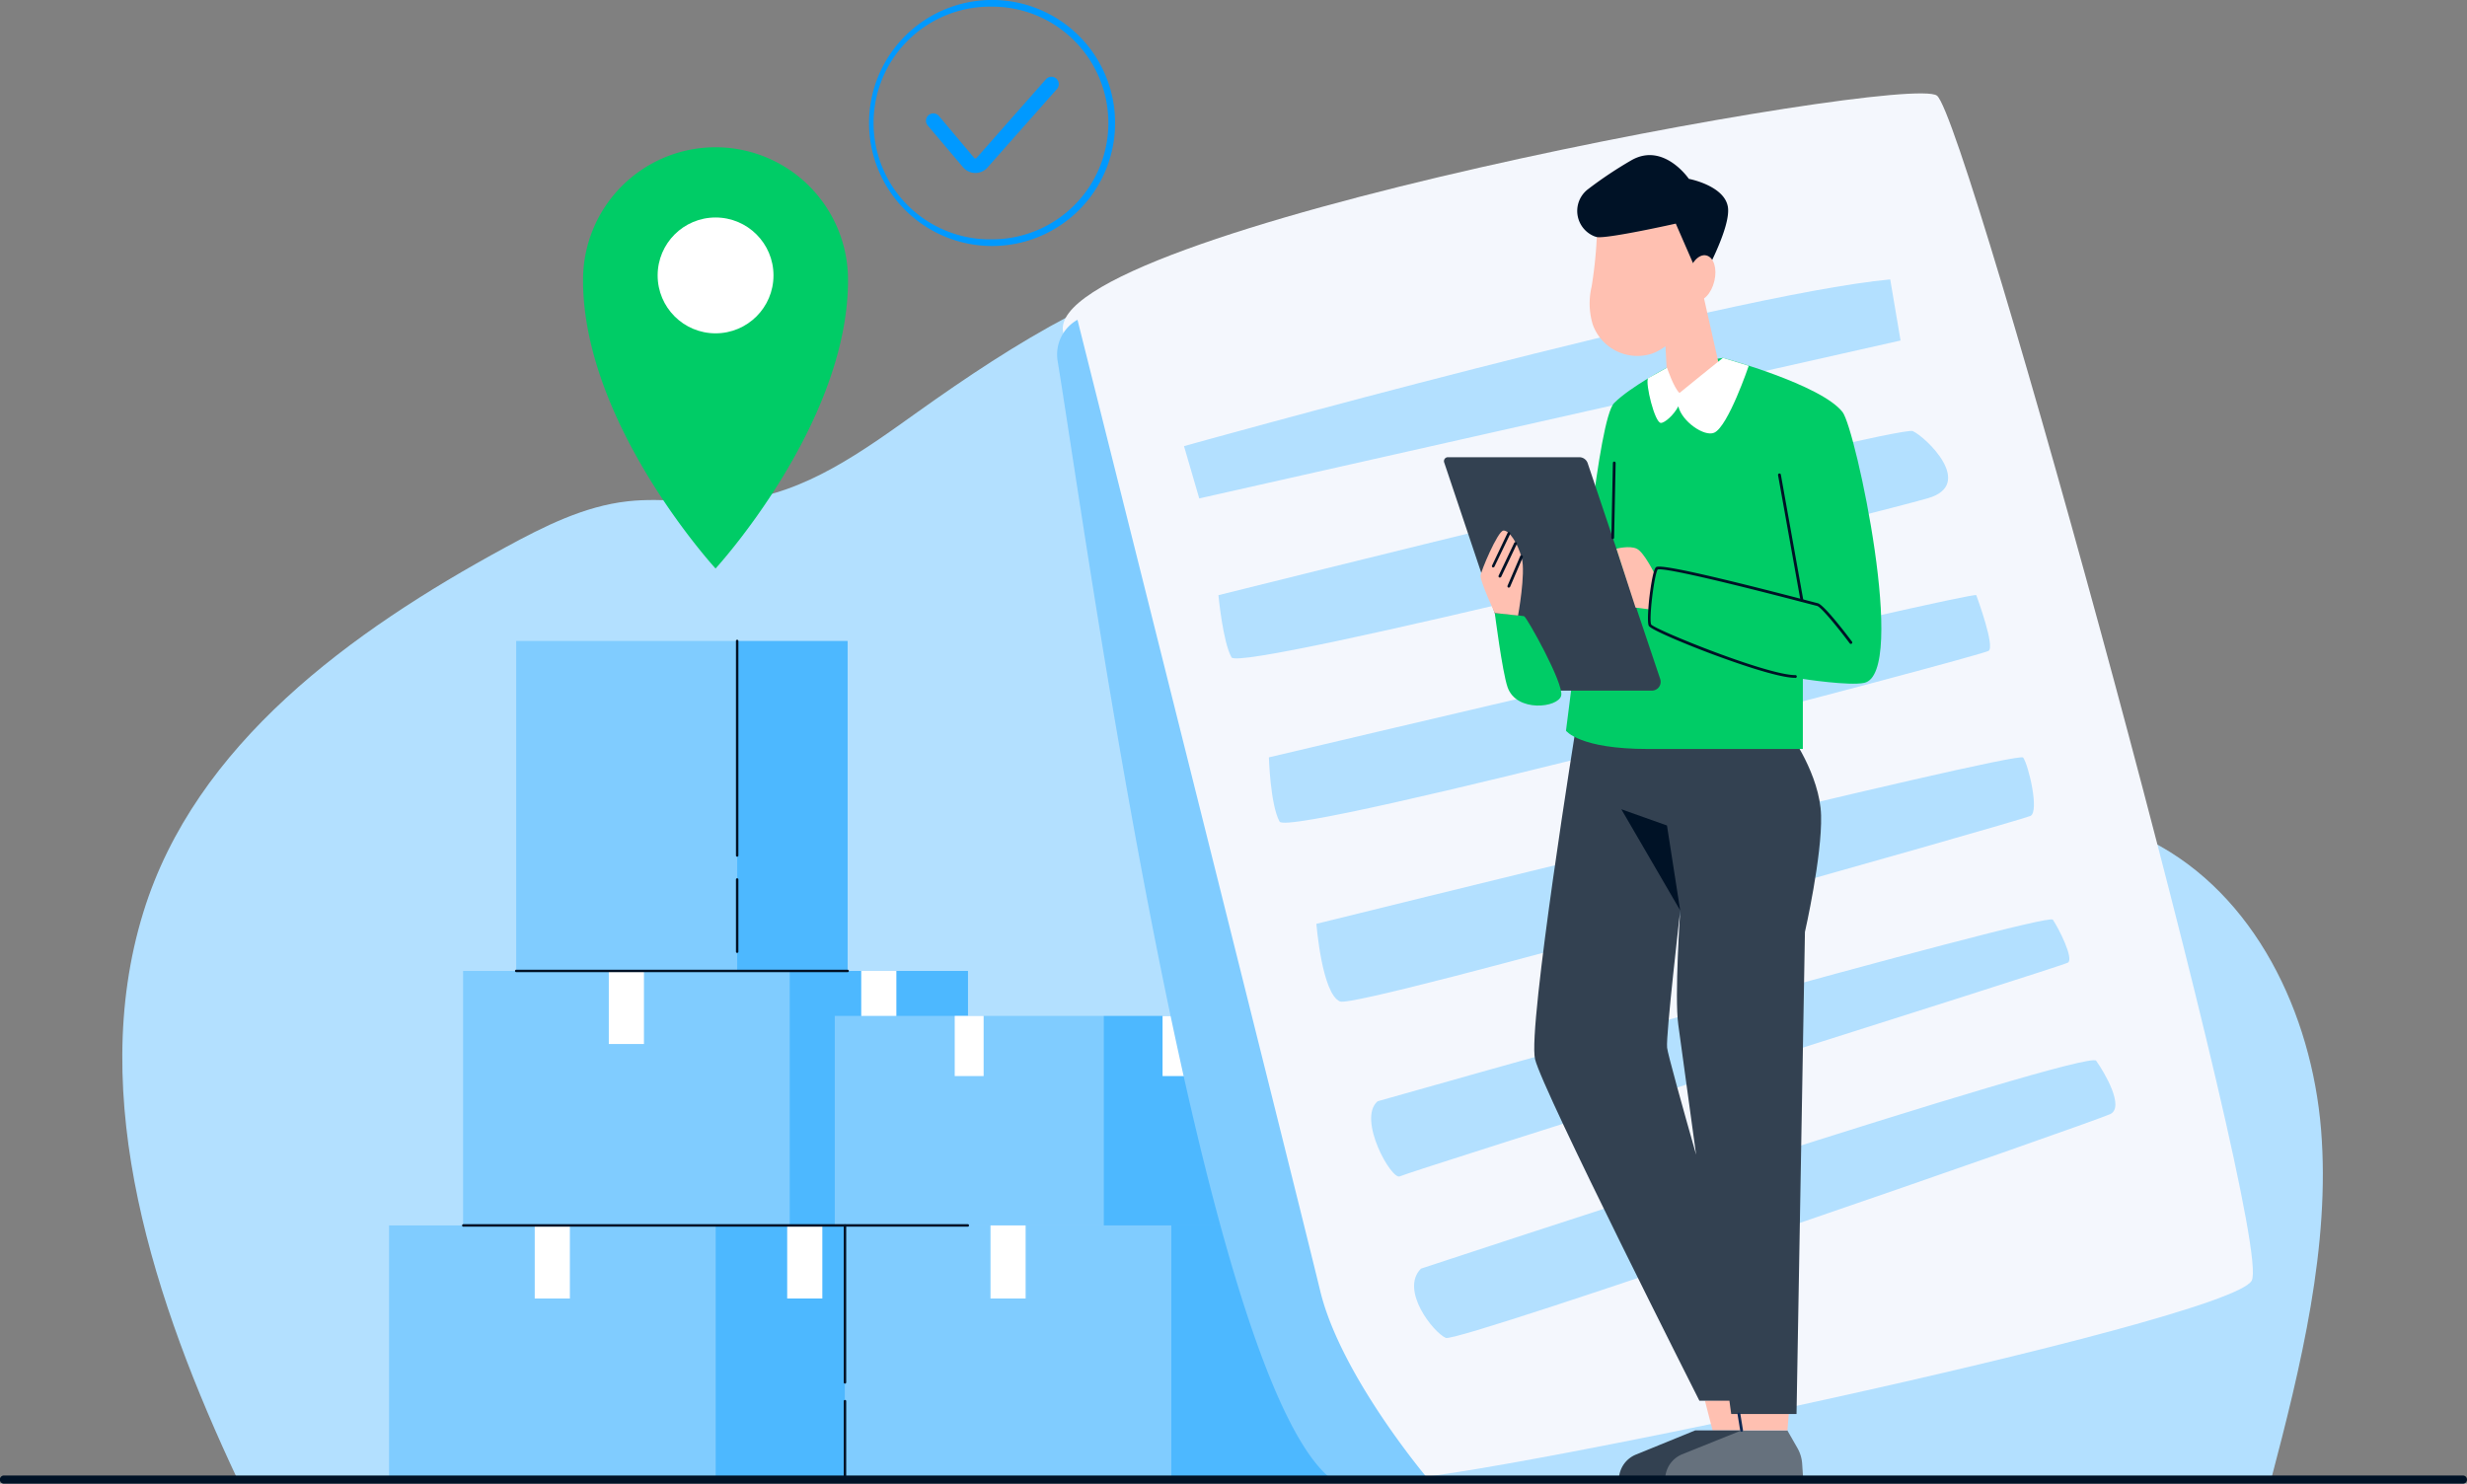 <svg xmlns="http://www.w3.org/2000/svg" viewBox="0 0 624.81 375.81"><rect x="0" y="0" width="624.81" height="375.81" fill="#808080" stroke="none"/><defs><style>.cls-1{fill:#b3e0ff}.cls-2{fill:#80ccff}.cls-3{fill:#4db8ff}.cls-4{fill:#fff}.cls-5{fill:#001226}.cls-7{fill:#ffc0b1}.cls-8{fill:#334151}.cls-10{fill:#0c6}.cls-12{fill:#09f}</style></defs><g id="Layer_2" data-name="Layer 2"><g id="Layer_1-2" data-name="Layer 1"><path class="cls-1" d="M60.19 374.77h515c7.5-28.51 15.06-59.27 12.66-88.66s-16.71-59.52-43-73c-19.88-10.18-44.6-10-62.36-23.58-9.17-7-15.51-17-21.27-27-12.07-21-22.63-43.15-39-61C395.19 72 352.47 57.44 313 64.74c-29.63 5.48-55.93 22.05-80.48 39.53-14 10-28.63 20.73-45.74 22.5-9.22 1-18.56-.82-27.77.2-11.05 1.22-21.24 6.36-31 11.67-39.14 21.26-78.57 49.86-91.7 92.42C21.8 278 39.25 330.29 60.19 374.77Z"/><path class="cls-2" d="M98.54 310.39h82.69v64.46H98.54z"/><path class="cls-3" d="M181.23 310.39h45.18v64.46h-45.18z"/><path class="cls-4" d="M135.43 310.39h8.9v18.51h-8.9zm63.94 0h8.9v18.51h-8.9z"/><path class="cls-2" d="M117.29 245.93h82.69v64.46h-82.69z"/><path class="cls-3" d="M199.98 245.93h45.18v64.46h-45.18z"/><path class="cls-4" d="M154.19 245.93h8.9v18.51h-8.9zm63.93 0h8.9v18.51h-8.9z"/><path class="cls-2" d="M211.42 257.32h68.08v53.08h-68.08z"/><path class="cls-3" d="M279.5 257.32h37.2v53.08h-37.2z"/><path class="cls-4" d="M241.8 257.32h7.32v15.24h-7.32zm52.64 0h7.32v15.24h-7.32z"/><path class="cls-2" d="M213.96 310.39h82.69v64.46h-82.69z"/><path class="cls-3" d="M296.65 310.39h45.18v64.46h-45.18z"/><path class="cls-4" d="M250.86 310.39h8.9v18.51h-8.9zm63.94 0h8.9v18.51h-8.9z"/><path class="cls-5" d="M245.16 310.71H117.29a.32.32 0 0 1 0-.63h127.87a.32.32 0 0 1 0 .63Z"/><path class="cls-5" d="M214 350.46a.31.31 0 0 1-.31-.32v-39.75a.32.32 0 0 1 .63 0v39.75a.32.32 0 0 1-.32.32Zm0 24.71a.31.31 0 0 1-.31-.31v-20a.32.32 0 0 1 .63 0v20a.31.31 0 0 1-.32.31Z"/><path class="cls-2" d="M130.74 162.35h55.96v83.58h-55.96z"/><path class="cls-3" d="M186.7 162.35h27.98v83.58H186.7z"/><path class="cls-5" d="M214.68 246.24h-83.94a.31.31 0 0 1 0-.62h83.94a.31.31 0 0 1 0 .62ZM186.7 217a.31.31 0 0 1-.31-.31v-54.34a.31.31 0 1 1 .62 0v54.35a.31.31 0 0 1-.31.3Zm0 24.37a.31.31 0 0 1-.31-.31v-18.29a.31.31 0 0 1 .62 0v18.29a.31.31 0 0 1-.31.31Z"/><path d="M269.28 84.23S339 372.45 350.52 374.85s214-40 219.76-50.47S498.21 30 490.56 24.22 263.37 58.57 269.28 84.23Z" style="fill:#f4f7fd"/><path class="cls-1" d="M299.87 113s137-38.3 178.86-42.23l2.62 15.48-177.62 40Zm8.72 37.75s172.54-43.06 175.85-41.56 15.87 13.48 3.87 17-174.19 44.2-176.4 40.32-3.32-15.76-3.32-15.76Zm12.78 41.08s178.76-42.23 179.16-41.08 4.71 12.9 3.14 14.1-177.24 47.57-179.6 43.25-2.7-16.27-2.7-16.27ZM333.4 234s177.65-44 179-42.12 4.15 13.67 1.85 14.79-170.25 48.87-174.85 47-6-19.67-6-19.67Zm15.51 44.94s169.55-48.1 171-46 5.4 9.89 3.84 10.88-167.11 53-169.19 54.13-10.9-14.53-5.65-19.01Zm10.98 42.39s168.76-55.8 171-52.65 7.2 11.7 3.6 13.5-165.16 58.05-168.31 56.7-11.69-12.15-6.29-17.55Z"/><path class="cls-2" d="M267.86 91.41c6.87 41.8 36.47 258.46 69.61 283.43h24.4s-22.29-26.19-27.52-47.93S272.89 81 272.89 81a10.07 10.07 0 0 0-5.03 10.41Z"/><path class="cls-7" d="m431.8 354.79 1.94 7.51h8.42v-7.78l-10.36.27z"/><path class="cls-8" d="M429.36 362.3H441l2.55 4.45a9.36 9.36 0 0 1 1.21 4L445 375h-35.14l.28-1.48a6.93 6.93 0 0 1 4.4-5.17Z"/><path d="M441.08 362.3h11.59l2.54 4.45a9.24 9.24 0 0 1 1.22 4l.27 4.17h-35.12l.28-1.48a6.93 6.93 0 0 1 4.4-5.17Z" style="fill:#66717d"/><path class="cls-7" d="m441.08 362.3-.36-7.78h12.61l-.63 7.78h-11.62z"/><path class="cls-8" d="M461.22 206.57c-.26-10.34-8-20.94-8-20.94l-53.88-2.77s-12.49 77.39-10.56 85.43 41.62 86.5 41.62 86.5h7.6c.3 2.15.46 3.36.46 3.36H455l2.13-122.09s4.36-19.15 4.09-29.49Zm-39 58.75c-.34-3 3.33-34.72 3.33-34.72s-1.5 21.92-.49 29c.37 2.58 2.26 16.38 4.51 32.88-3.37-11.85-7.18-25.48-7.36-27.16Z"/><path class="cls-10" d="M436.36 90.64s24.88 6.76 30.3 13.74c3.31 4.25 16.56 66.14 5.5 68.58-3.76.83-15.56-1-15.56-1v17.75h-39.29c-17.37 0-20.7-4.63-20.7-4.63l3.7-29s4.43-49.9 8.5-54 13.76-9.19 13.76-9.19Z"/><path class="cls-7" d="m423 51.81-12.41 1.61a7.12 7.12 0 0 0-6.17 6.58 110.29 110.29 0 0 1-1.32 12.62 18.44 18.44 0 0 0 .29 9.57 12 12 0 0 0 14.73 7.47c5.46-1.71 14.3-10.12 13.45-30.7a7.58 7.58 0 0 0-8.57-7.15Z"/><path class="cls-7" d="M430.29 104a7 7 0 0 0 5.79-8.41l-5.34-23.69-9.74 1.37 1.34 24.2a7 7 0 0 0 7.95 6.53Z"/><path class="cls-5" d="M427.73 45.3s-6.29-9.24-14.37-4.81a102.25 102.25 0 0 0-11.1 7.38 6.92 6.92 0 0 0 1.37 11.91 4.81 4.81 0 0 0 .79.26c2.61.5 20-3.4 20-3.4l6.4 14.68s7.75-13.65 6.78-19-9.87-7.02-9.87-7.02Z"/><path class="cls-7" d="M427.5 69.6c-.75 3.14.14 6 2 6.48s3.94-1.75 4.69-4.89-.13-6-2-6.48-3.94 1.75-4.69 4.89Z"/><path class="cls-4" d="M436.36 90.64s-10.86 8.73-11 8.9c-1.45-1.3-3.17-6.42-3.17-6.42l-4.81 2.69c-.7 1.35 1.71 11.31 3.27 11.31 1 0 3.27-2 4.42-4.2.88 3.82 6.58 7.79 9.08 6.68 3.54-1.57 8.75-16.95 8.75-16.95Z"/><path class="cls-8" d="M418.37 174.93h-32.52a1 1 0 0 1-.89-.64l-19.22-57.23a1 1 0 0 1 .89-1.25H400a2.23 2.23 0 0 1 2.11 1.52L420.48 172a2.23 2.23 0 0 1-2.11 2.93Z"/><path class="cls-5" d="M456.37 152.45a.35.35 0 0 1-.35-.29l-5.7-31.82a.36.36 0 0 1 .29-.41.36.36 0 0 1 .42.28l5.69 31.79a.37.37 0 0 1-.29.42Zm-47.92-15.91a.34.34 0 0 1-.35-.36l.39-18.92a.35.35 0 0 1 .35-.35.37.37 0 0 1 .35.37l-.39 18.91a.35.35 0 0 1-.35.35Z"/><path class="cls-7" d="M419.07 145.37s-2.69-5.52-4.54-6.39-5.14 0-5.14 0l4.84 14.92 3.48.44s.83-7.55 1.36-8.97Z"/><path class="cls-5" d="M454.66 171.69c-4.53 0-16.2-4.22-21-6-6-2.24-15.59-6.17-16.08-7.19s.05-6.34.18-7.38.77-6.33 1.57-7.36c.33-.42 1.11-1.42 39.7 8.68l1.36.35c1.6.4 7.49 8.17 8.66 9.73a.36.36 0 0 1-.58.43c-3.3-4.42-7.32-9.23-8.25-9.47l-1.37-.35c-33-8.64-38.29-9.12-39-8.89-.92 1.37-2.27 12.59-1.66 13.94 1.11 1.37 29.23 12.8 36.46 12.82a.36.36 0 1 1 0 .71Z"/><path class="cls-10" d="M378.58 155.27s1.89 14.87 3.23 18.77c2.24 6.52 12.9 5.22 13.59 2.14s-8.79-20-9.41-20.11c-5.2-.69-7.41-.8-7.41-.8Z"/><path class="cls-7" d="M378.58 155.27s-3.62-7.8-3.61-9.42c0-1 4.34-11.32 5.78-11.46s3.66 3.16 4.67 7-.95 14.52-.95 14.52Z"/><path class="cls-5" d="M378.21 143.72a.4.4 0 0 1-.15 0 .36.36 0 0 1-.17-.48l3.94-8.29a.36.36 0 0 1 .65.3l-4 8.3a.35.35 0 0 1-.27.17Zm1.67 2.56a.45.45 0 0 1-.16 0 .36.36 0 0 1-.16-.48l3.94-8.29a.36.36 0 0 1 .48-.17.36.36 0 0 1 .17.48l-3.95 8.29a.35.35 0 0 1-.32.17Zm2.26 2.55H382a.37.37 0 0 1-.19-.47l3.19-7.46a.36.36 0 1 1 .66.28l-3.19 7.43a.37.37 0 0 1-.33.22Z"/><path d="M441.08 362.65a.35.35 0 0 1-.35-.3l-.67-4.14a.35.35 0 0 1 .3-.41.36.36 0 0 1 .41.3l.67 4.14a.36.36 0 0 1-.3.41Z" style="fill:#102a54"/><path class="cls-5" d="m425.54 230.6-3.35-21.51-11.56-4.11 14.91 25.62z"/><path class="cls-12" d="M251.26 62.31a31.17 31.17 0 0 1-31.16-31.15 31.16 31.16 0 1 1 31.16 31.15Zm0-60.62a29.47 29.47 0 1 0 0 58.93 29.47 29.47 0 0 0 20.83-50.3 29.29 29.29 0 0 0-20.83-8.63Z"/><path class="cls-12" d="M247 43.81a4.1 4.1 0 0 1-3.09-1.45L235 31.83a1.86 1.86 0 1 1 2.84-2.4L246.73 40a.35.35 0 0 0 .29.14.39.39 0 0 0 .3-.13l17.58-19.94a1.86 1.86 0 0 1 2.79 2.47l-17.58 19.88a4.08 4.08 0 0 1-3.11 1.39Z"/><path class="cls-5" d="M623.77 375.81H1a1 1 0 1 1 0-2.08h622.77a1 1 0 1 1 0 2.08Z"/><path class="cls-10" d="M181.23 37.3a33.56 33.56 0 0 0-33.56 33.56v.87C148.15 108 181.23 144 181.23 144s33.07-36 33.54-72.25v-.87a33.56 33.56 0 0 0-33.54-33.58Z"/><circle class="cls-4" cx="181.23" cy="69.76" r="14.67"/></g></g></svg>